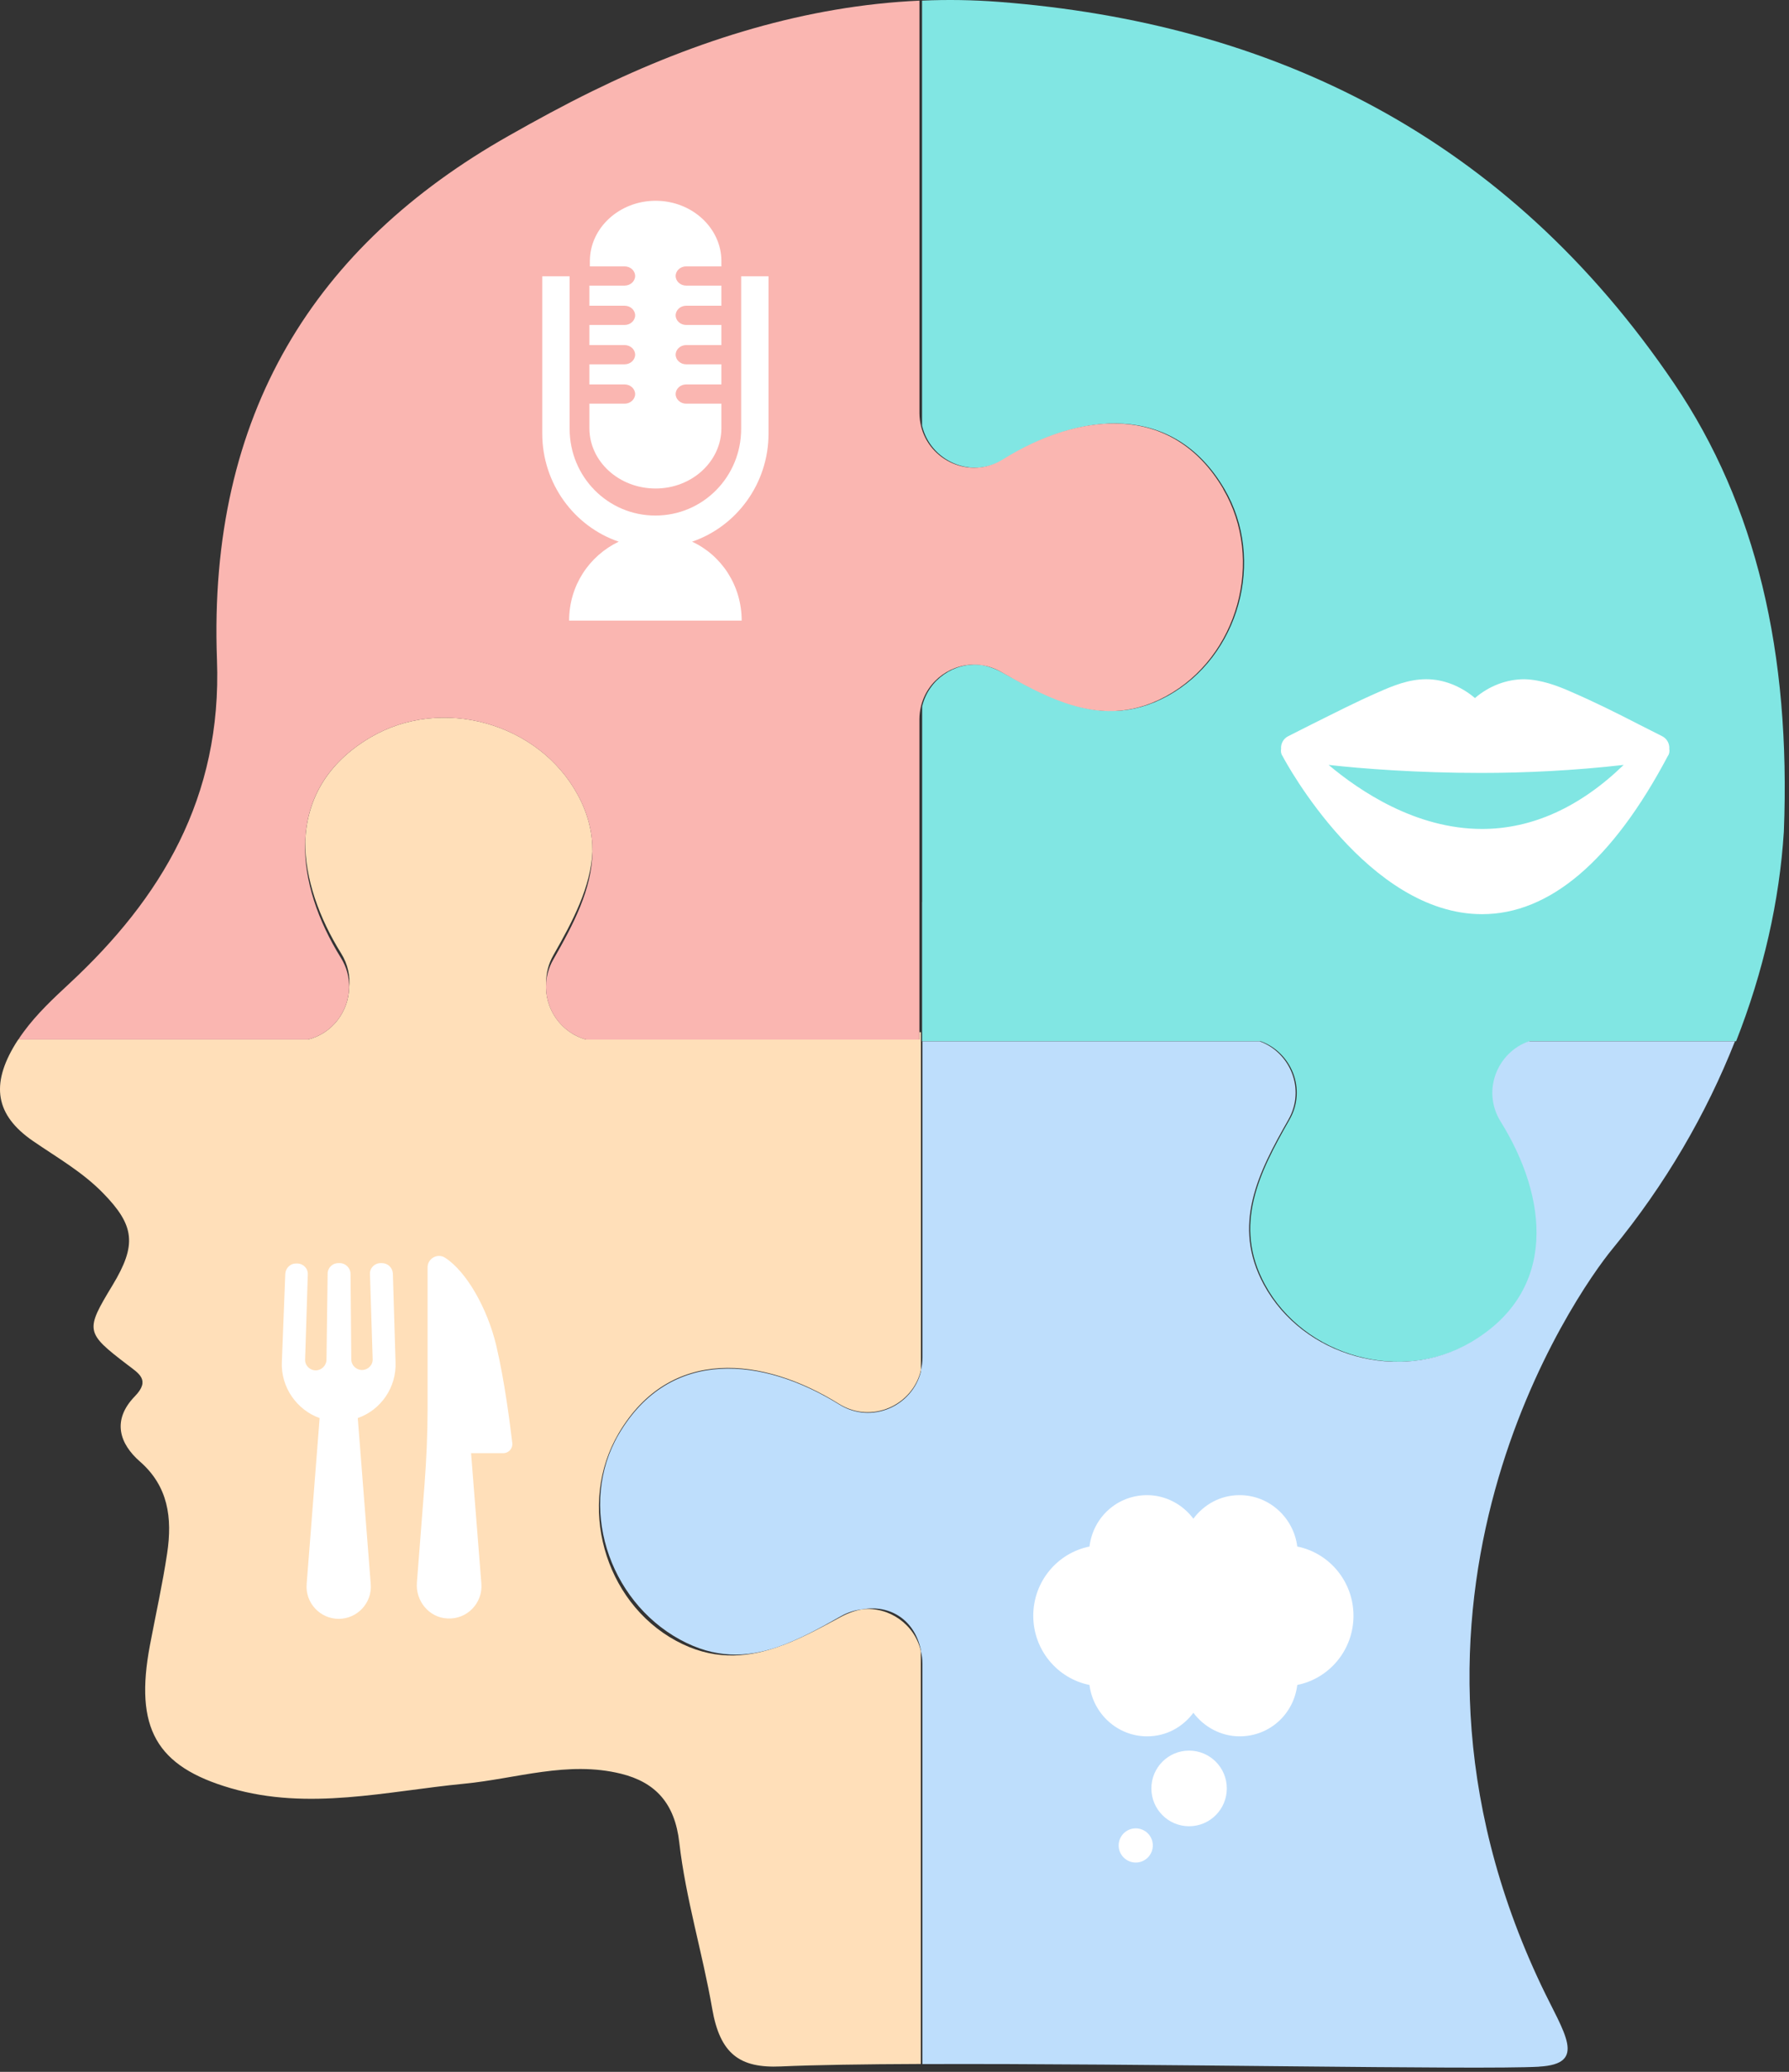 <svg width="419" height="485" viewBox="0 0 419 485" fill="none" xmlns="http://www.w3.org/2000/svg">
<rect x="0" y="0" width="419" height="485" fill="#333333" stroke="none"/>
<path d="M201.951 376.716C200.324 377.006 198.662 377.577 196.992 378.472C191.802 381.284 186.86 383.976 181.867 385.638C174.342 388.203 166.622 388.595 158.314 384.079C141.39 374.884 135.127 352.115 144.893 335.533C156.925 315.081 178.807 317.604 196.506 328.639C204.141 333.402 213.779 328.946 215.688 320.74V274.009V243.766V241.628H215.338V243.349H137.317C131.327 241.755 127.441 235.995 127.918 230.005C127.901 227.866 128.421 225.676 129.605 223.605C134.164 215.612 138.348 207.696 138.757 199.379C138.8 195.076 137.811 190.662 135.315 186.06C126.129 169.137 103.368 162.857 86.777 172.605C76.262 178.783 71.822 187.568 71.481 197.044C71.439 205.71 74.737 214.896 79.892 223.17C81.494 225.735 82.048 228.53 81.775 231.18C81.656 236.762 77.83 241.934 72.129 243.34H4.282C4.061 243.681 3.822 244.014 3.609 244.371C-2.245 253.941 -1.044 261.056 7.699 267.081C13.298 270.941 19.203 274.256 24.103 279.258C31.584 286.893 32.07 291.401 26.361 300.851C19.927 311.485 19.961 311.92 29.846 319.478C32.496 321.507 35.308 323.032 31.576 326.866C26.097 332.516 28.057 338.021 32.778 342.137C39.398 347.914 40.395 355.319 39.151 363.602C38.069 370.828 36.467 377.969 35.112 385.144C31.465 404.521 36.544 413.511 54.047 418.598C72.316 423.916 90.501 419.306 108.719 417.55C120.931 416.374 132.954 412.122 145.455 415.215C153.567 417.227 158.049 422.186 159.089 431.27C160.606 444.52 164.551 457.183 166.801 470.212C168.641 480.847 173.269 484.161 182.846 483.735C190.874 483.378 202.343 483.207 215.662 483.156V386.448C214.188 380.159 208.163 376.06 201.943 376.708L201.951 376.716Z" fill="#FFDFB9"/>
<path d="M215.96 99.645C217.86 107.852 227.498 112.308 235.142 107.545C252.84 96.51 274.723 93.987 286.755 114.439C296.512 131.021 290.249 153.79 273.334 162.985C265.026 167.501 257.305 167.109 249.781 164.544C244.788 162.882 239.837 160.198 234.656 157.377C232.994 156.474 231.324 155.903 229.705 155.622C223.484 154.974 217.46 159.073 215.977 165.362V211.147H215.96V241.619V243.758H216.309H295.285C302.4 246.323 306.107 254.938 302.017 262.096C294.91 274.537 288.707 286.791 296.265 300.706C305.451 317.629 328.211 323.91 344.802 314.161C365.262 302.138 362.757 280.255 351.73 262.548C347.231 255.322 350.972 246.323 358.326 243.75H406.608C413.024 227.474 416.773 210.832 417.796 194.675C419.441 152.802 411.303 118.179 392.155 89.872C352.847 31.799 297.824 5.34 233.872 0.432C227.864 -0.028 221.891 -0.114 215.952 0.142V52.906V99.637L215.96 99.645Z" fill="#81E6E3"/>
<path d="M360.448 483.778C371.883 483.156 366.336 476.024 361.061 464.946C318.293 375.046 369.233 302.589 377.576 292.449C390.076 277.256 399.654 260.699 406.344 243.758H358.062C350.708 246.332 346.967 255.33 351.466 262.556C362.493 280.255 364.998 302.146 344.539 314.17C327.948 323.918 305.187 317.647 296.001 300.715C288.451 286.799 294.646 274.546 301.753 262.105C305.843 254.938 302.136 246.332 295.021 243.767H216.046V317.8C216.046 318.831 215.901 319.802 215.688 320.74V321.055C213.685 329.142 204.133 333.496 196.557 328.775C178.858 317.749 156.976 315.235 144.944 335.695C135.195 352.286 142.404 374.663 159.328 383.849C167.508 388.288 174.743 388.016 181.866 385.647C186.937 383.917 191.913 381.207 196.924 378.352C198.551 377.424 200.256 376.904 201.943 376.725C208.445 375.575 214.205 379.179 215.671 386.243V386.465C215.892 387.411 216.037 388.408 216.037 389.447V483.182C267.574 482.994 346.396 484.562 360.439 483.795L360.448 483.778Z" fill="#BEDEFC"/>
<path d="M286.491 114.439C274.451 93.987 252.576 96.51 234.878 107.545C227.243 112.308 217.596 107.852 215.696 99.646C215.483 98.708 215.338 97.737 215.338 96.706V0.151C188.973 1.344 163.316 9.285 138.706 21.352C132.085 24.598 125.575 28.143 119.124 31.799C73.859 57.431 48.678 96.791 50.817 154.455C52.019 186.819 37.609 210.372 16.323 230.167C12.471 233.746 8.645 237.308 5.501 241.602C5.083 242.173 4.683 242.753 4.291 243.349H72.12C77.83 241.935 81.656 236.771 81.767 231.189C81.818 228.854 81.23 226.451 79.841 224.219C74.481 215.612 71.141 206.017 71.473 197.053C71.814 187.569 76.253 178.792 86.769 172.614C103.36 162.865 126.12 169.145 135.306 186.069C137.803 190.67 138.791 195.084 138.749 199.388C138.655 208.105 134.318 216.354 129.554 224.679C128.566 226.409 128.054 228.224 127.91 230.013C127.432 236.004 131.318 241.773 137.309 243.358H215.33V168.362C215.33 167.322 215.475 166.333 215.696 165.388C217.179 159.099 223.203 155 229.424 155.648C231.111 155.827 232.816 156.346 234.443 157.275C239.454 160.138 244.43 162.848 249.5 164.57C257.025 167.134 264.745 167.526 273.053 163.01C289.977 153.816 296.24 131.047 286.474 114.464L286.491 114.439Z" fill="#FAB6B1"/>
<path d="M119.979 337.764C119.443 333.297 118.192 323.29 116.227 314.98C114.172 306.314 109.257 297.647 104.254 294.43C102.467 293.269 100.144 294.609 100.144 296.664V329.723C100.144 335.62 99.876 341.606 99.429 347.503L97.642 370.466C97.285 374.754 100.501 378.686 104.79 378.864C109.347 379.132 113.099 375.291 112.742 370.734L110.329 340.177H117.835C119.175 340.177 120.157 339.015 119.979 337.764L119.979 337.764Z" fill="white"/>
<path d="M89.422 295.681H89.154C87.724 295.681 86.563 296.843 86.652 298.272L87.278 318.107C87.367 319.537 86.206 320.698 84.776 320.698C83.436 320.698 82.275 319.626 82.275 318.196L82.095 298.182C82.095 296.842 80.933 295.681 79.593 295.681H79.236C77.896 295.681 76.734 296.753 76.734 298.182L76.466 318.286C76.466 319.626 75.305 320.788 73.965 320.788C72.535 320.788 71.374 319.626 71.463 318.197L72.089 298.361C72.178 296.932 71.017 295.771 69.587 295.771H69.319C67.979 295.771 66.906 296.843 66.817 298.183L66.013 318.823C65.745 324.809 69.587 330.08 74.859 331.957L71.821 370.823C71.464 375.202 74.949 378.954 79.326 378.954C83.704 378.954 87.189 375.202 86.831 370.823L83.794 331.957C89.155 330.08 92.907 324.809 92.639 318.823L92.012 298.094C91.923 296.753 90.851 295.681 89.421 295.681H89.422Z" fill="white"/>
<path d="M316.997 378.23C316.997 370.212 311.33 363.53 303.83 362.027C302.997 355.345 297.33 350 290.33 350C285.83 350 281.997 352.172 279.497 355.512C277 352.172 273 350 268.667 350C261.667 350 256 355.178 255.167 362.027C247.667 363.53 242 370.212 242 378.23C242 386.247 247.667 392.929 255.167 394.432C256 401.114 261.667 406.459 268.667 406.459C273.167 406.459 277 404.288 279.5 400.947C282 404.288 286 406.459 290.333 406.459C297.333 406.459 303 401.281 303.833 394.432C311.333 392.929 317 386.247 317 378.23H316.997Z" fill="white"/>
<path d="M287.33 418.653C287.33 423.542 283.375 427.506 278.497 427.506C273.619 427.506 269.664 423.542 269.664 418.653C269.664 413.764 273.619 409.8 278.497 409.8C283.375 409.8 287.33 413.764 287.33 418.653Z" fill="white"/>
<path d="M270 432C270 434.209 268.209 436 266 436C263.791 436 262 434.209 262 432C262 429.791 263.791 428 266 428C268.209 428 270 429.791 270 432Z" fill="white"/>
<path d="M390.958 175.313C391.069 174.101 390.402 172.888 389.289 172.337C387.509 171.455 385.617 170.463 383.836 169.582C378.717 166.936 373.376 164.291 368.034 161.976C364.808 160.543 361.023 159.111 357.017 159C352.9 159 348.782 160.543 345.444 163.408C342.218 160.653 338.1 159 334.094 159H333.983C329.976 159 326.193 160.543 322.965 161.976C317.624 164.291 312.282 167.047 307.164 169.582C305.383 170.463 303.491 171.455 301.711 172.337C300.597 172.888 299.93 174.101 300.042 175.313C299.931 175.864 300.042 176.526 300.375 176.966C301.155 178.509 320.406 214 347.114 214C362.916 214 377.605 201.545 390.625 176.966C390.958 176.526 391.069 175.864 390.958 175.313H390.958ZM347.113 194.05C331.534 194.05 318.403 185.123 311.169 179.06C319.071 179.942 331.868 180.934 346.891 180.934C357.24 180.934 368.702 180.383 380.275 179.06C370.037 188.981 358.798 194.05 347.113 194.05Z" fill="white"/>
<path d="M153.556 114.354C162.038 114.354 168.958 108.008 168.958 100.228L168.958 94.496H160.698C159.359 94.496 158.243 93.472 158.243 92.244C158.243 91.016 159.359 89.992 160.698 89.992H168.958V85.284H160.698C159.359 85.284 158.243 84.26 158.243 83.031C158.243 81.803 159.359 80.78 160.698 80.78H168.958V76.071H160.698C159.359 76.071 158.243 75.047 158.243 73.819C158.243 72.591 159.359 71.567 160.698 71.567H168.958V66.858H160.698C159.359 66.858 158.243 65.834 158.243 64.606C158.243 63.378 159.359 62.354 160.698 62.354H168.958V61.126C168.958 53.347 162.038 47 153.555 47C145.073 47 138.153 53.346 138.153 61.126V62.354L146.301 62.355C147.64 62.355 148.756 63.379 148.756 64.607C148.756 65.835 147.64 66.859 146.301 66.859H138.042V71.568H146.301C147.64 71.568 148.756 72.592 148.756 73.82C148.756 75.048 147.64 76.072 146.301 76.072H138.042V80.781L146.301 80.78C147.64 80.78 148.756 81.804 148.756 83.032C148.756 84.26 147.64 85.284 146.301 85.284H138.042V89.993L146.301 89.992C147.64 89.992 148.756 91.016 148.756 92.244C148.756 93.472 147.64 94.496 146.301 94.496H138.042V100.228C138.042 108.008 144.962 114.354 153.556 114.354H153.556Z" fill="white"/>
<path d="M173.587 70.782V100.382C173.587 111.635 164.632 120.686 153.5 120.686C142.368 120.686 133.413 111.635 133.413 100.382V64.667H127V101.483C127 113.225 134.502 123.255 144.908 126.802C138.011 130.104 133.292 137.076 133.292 145.271H173.707C173.707 137.076 168.988 129.982 162.09 126.802C172.496 123.255 179.998 113.225 179.998 101.483L180 64.667H173.587L173.587 70.782Z" fill="white"/>
</svg>
